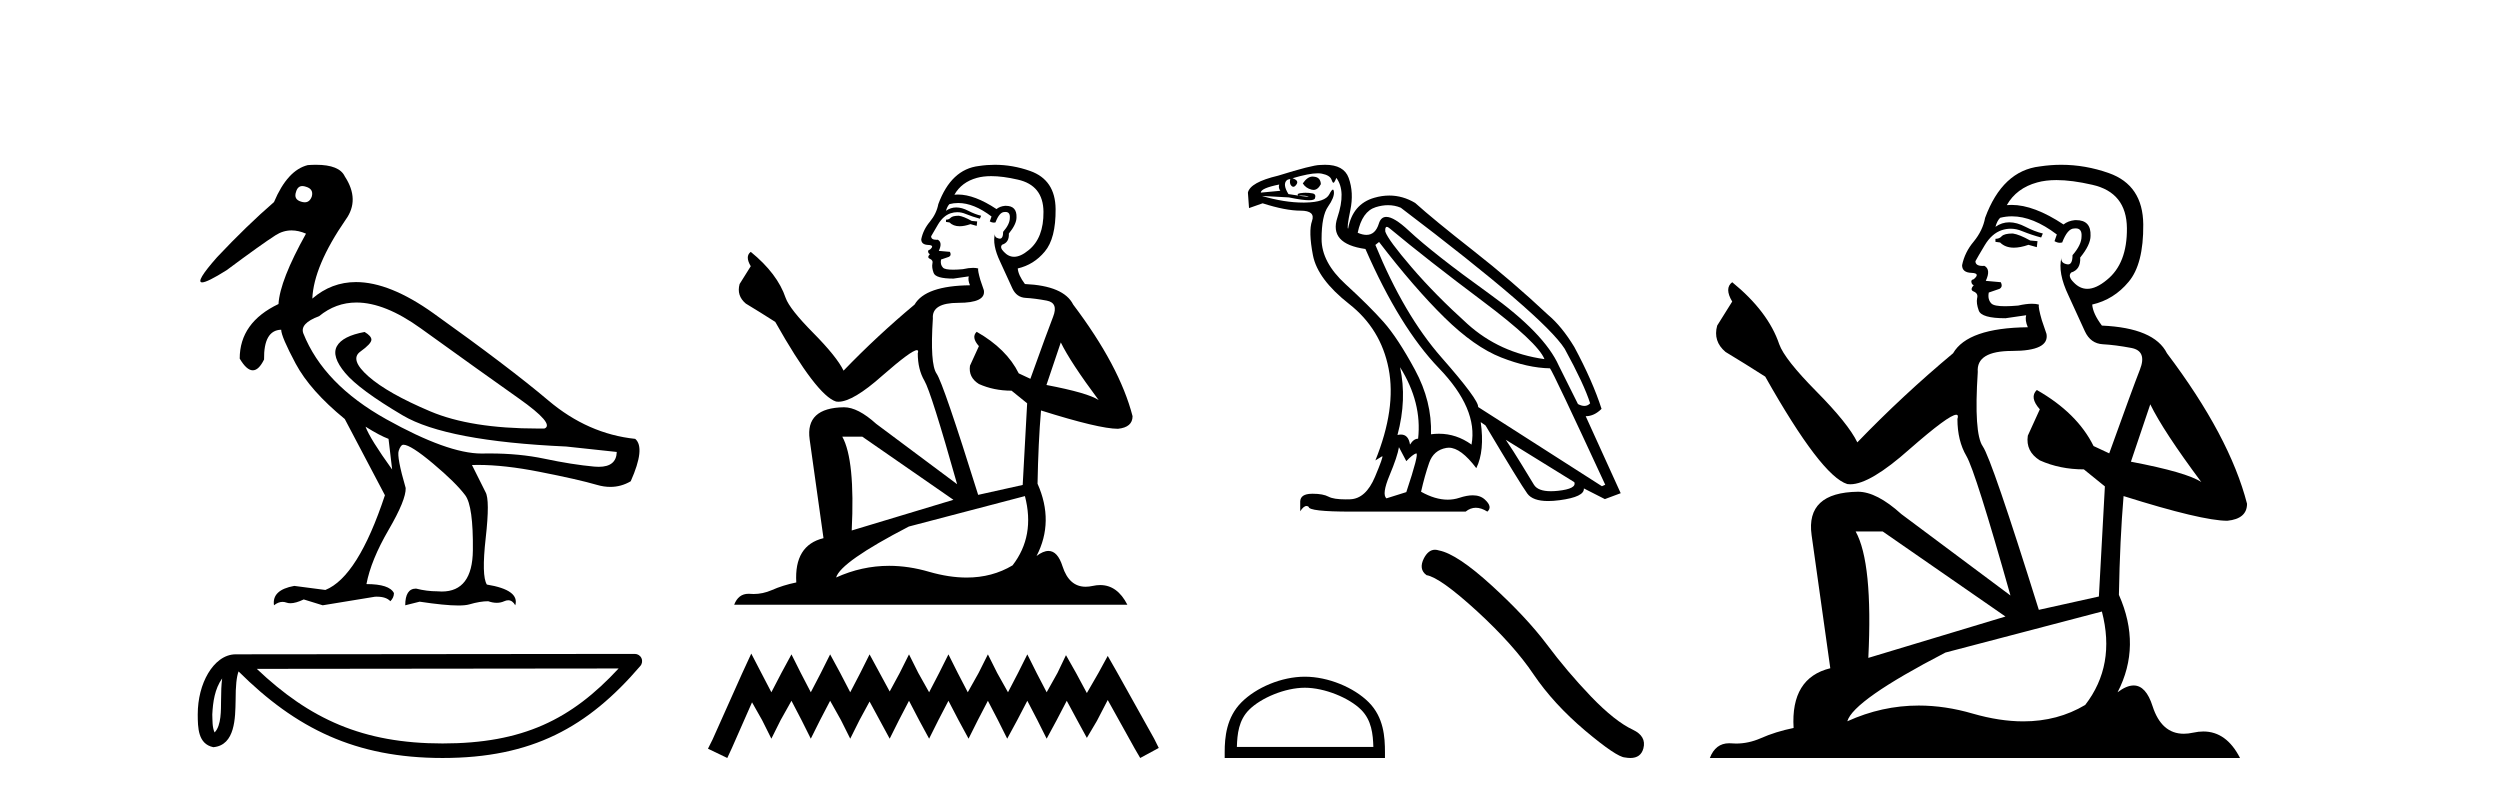 <?xml version='1.0' encoding='UTF-8' standalone='yes'?><svg xmlns='http://www.w3.org/2000/svg' xmlns:xlink='http://www.w3.org/1999/xlink' width='128.0' height='41.0' ><path d='M 15.481 9.526 C 15.537 9.526 15.599 9.538 15.667 9.562 C 15.929 9.639 16.029 9.8 15.968 10.047 C 15.898 10.254 15.777 10.358 15.604 10.358 C 15.546 10.358 15.483 10.347 15.413 10.324 C 15.152 10.247 15.067 10.077 15.159 9.816 C 15.216 9.622 15.324 9.526 15.481 9.526 ZM 18.251 15.489 C 19.221 15.489 20.319 15.93 21.544 16.812 C 23.661 18.337 25.335 19.533 26.567 20.403 C 27.798 21.273 28.237 21.785 27.883 21.939 C 27.766 21.94 27.651 21.941 27.537 21.941 C 25.25 21.941 23.415 21.648 22.029 21.061 C 20.574 20.446 19.52 19.849 18.866 19.272 C 18.211 18.694 18.073 18.271 18.45 18.002 C 18.827 17.732 19.016 17.528 19.016 17.39 C 19.016 17.267 18.9 17.136 18.669 16.997 C 17.915 17.136 17.442 17.378 17.249 17.725 C 17.057 18.071 17.199 18.529 17.676 19.099 C 18.154 19.668 19.135 20.392 20.621 21.269 C 22.106 22.147 24.896 22.678 28.991 22.862 L 31.578 23.14 C 31.564 23.647 31.256 23.901 30.655 23.901 C 30.582 23.901 30.505 23.898 30.423 23.89 C 29.669 23.821 28.818 23.686 27.871 23.486 C 27.022 23.307 26.09 23.217 25.074 23.217 C 24.957 23.217 24.839 23.218 24.719 23.22 C 24.697 23.221 24.675 23.221 24.653 23.221 C 23.502 23.221 21.877 22.636 19.778 21.465 C 17.638 20.272 16.222 18.806 15.529 17.066 C 15.406 16.728 15.675 16.435 16.337 16.189 C 16.907 15.722 17.545 15.489 18.251 15.489 ZM 18.715 21.846 C 19.208 22.154 19.601 22.362 19.893 22.47 L 20.078 24.04 C 19.324 22.993 18.869 22.262 18.715 21.846 ZM 16.183 8.437 C 16.05 8.437 15.909 8.442 15.76 8.453 C 15.067 8.623 14.49 9.254 14.028 10.347 C 13.104 11.147 12.134 12.086 11.118 13.164 C 10.355 14.027 10.099 14.458 10.349 14.458 C 10.522 14.458 10.941 14.25 11.603 13.834 C 12.804 12.941 13.639 12.344 14.109 12.044 C 14.367 11.879 14.64 11.797 14.928 11.797 C 15.164 11.797 15.411 11.852 15.667 11.963 C 14.775 13.564 14.305 14.765 14.259 15.566 C 12.935 16.197 12.273 17.128 12.273 18.36 C 12.508 18.76 12.732 18.96 12.943 18.96 C 13.147 18.96 13.339 18.775 13.52 18.406 C 13.504 17.405 13.797 16.897 14.397 16.882 C 14.397 17.113 14.644 17.69 15.136 18.614 C 15.629 19.537 16.468 20.484 17.653 21.454 L 19.708 25.356 C 18.785 28.143 17.769 29.759 16.66 30.206 L 15.067 29.998 C 14.297 30.136 13.951 30.467 14.028 30.991 C 14.176 30.874 14.322 30.816 14.467 30.816 C 14.533 30.816 14.598 30.828 14.663 30.852 C 14.724 30.875 14.793 30.886 14.869 30.886 C 15.053 30.886 15.28 30.821 15.552 30.691 L 16.522 30.991 L 19.2 30.552 C 19.231 30.551 19.261 30.55 19.291 30.55 C 19.613 30.55 19.844 30.628 19.986 30.783 C 20.109 30.66 20.17 30.521 20.17 30.367 C 20.016 30.059 19.547 29.905 18.762 29.905 C 18.916 29.09 19.293 28.166 19.893 27.134 C 20.494 26.103 20.786 25.387 20.771 24.987 C 20.463 23.925 20.343 23.29 20.413 23.082 C 20.482 22.874 20.563 22.77 20.655 22.77 C 20.901 22.77 21.41 23.093 22.179 23.74 C 22.949 24.387 23.495 24.925 23.819 25.356 C 24.096 25.726 24.227 26.665 24.211 28.174 C 24.197 29.582 23.666 30.286 22.619 30.286 C 22.545 30.286 22.467 30.282 22.387 30.275 C 22.033 30.275 21.671 30.229 21.302 30.136 C 20.932 30.136 20.748 30.421 20.748 30.991 L 21.486 30.806 C 22.347 30.936 23.006 31.001 23.463 31.001 C 23.709 31.001 23.897 30.982 24.027 30.945 C 24.396 30.837 24.719 30.783 24.996 30.783 C 25.15 30.837 25.296 30.864 25.432 30.864 C 25.569 30.864 25.697 30.837 25.816 30.783 C 25.889 30.75 25.957 30.734 26.02 30.734 C 26.165 30.734 26.286 30.819 26.382 30.991 C 26.536 30.467 26.051 30.113 24.927 29.929 C 24.742 29.636 24.723 28.839 24.869 27.539 C 25.016 26.238 25.012 25.456 24.858 25.195 L 24.165 23.809 C 24.267 23.806 24.371 23.804 24.477 23.804 C 25.379 23.804 26.426 23.921 27.617 24.156 C 28.949 24.417 29.93 24.641 30.561 24.825 C 30.798 24.895 31.027 24.929 31.249 24.929 C 31.618 24.929 31.966 24.833 32.293 24.641 C 32.801 23.501 32.878 22.778 32.524 22.47 C 30.908 22.301 29.426 21.646 28.079 20.507 C 26.732 19.368 24.769 17.879 22.191 16.039 C 20.699 14.974 19.378 14.442 18.228 14.442 C 17.392 14.442 16.646 14.724 15.991 15.288 C 16.037 14.18 16.606 12.833 17.699 11.247 C 18.192 10.57 18.177 9.831 17.653 9.031 C 17.469 8.635 16.978 8.437 16.183 8.437 Z' style='fill:#000000;stroke:none' /><path d='M 11.374 34.735 C 11.334 35.049 11.318 35.419 11.318 35.871 C 11.31 36.329 11.342 37.147 10.986 37.502 C 10.86 37.217 10.883 36.888 10.869 36.584 C 10.901 35.942 10.993 35.275 11.374 34.735 ZM 31.673 34.226 C 29.25 36.842 26.765 38.065 22.658 38.065 C 18.568 38.065 15.855 36.811 13.148 34.246 L 31.673 34.226 ZM 32.504 33.48 C 32.504 33.48 32.504 33.48 32.504 33.48 L 12.071 33.501 C 11.476 33.501 10.986 33.918 10.654 34.477 C 10.323 35.036 10.124 35.772 10.124 36.584 C 10.129 37.245 10.129 38.093 10.923 38.256 C 12.051 38.157 12.045 36.731 12.063 35.871 C 12.063 35.098 12.113 34.657 12.214 34.377 C 15.152 37.298 18.198 38.809 22.658 38.809 C 27.24 38.809 30.096 37.236 32.787 34.095 C 32.881 33.984 32.903 33.829 32.842 33.697 C 32.782 33.564 32.649 33.48 32.504 33.48 Z' style='fill:#000000;stroke:none' /><path d='M 49.093 11.046 Q 48.777 11.046 48.675 11.147 Q 48.587 11.248 48.435 11.248 L 48.435 11.362 L 48.612 11.388 Q 48.808 11.584 49.135 11.584 Q 49.376 11.584 49.689 11.476 L 50.006 11.565 L 50.031 11.337 L 49.752 11.312 Q 49.347 11.084 49.093 11.046 ZM 50.753 9.018 Q 51.337 9.018 52.109 9.196 Q 53.414 9.487 53.426 10.843 Q 53.439 12.186 52.666 12.807 Q 52.257 13.147 51.922 13.147 Q 51.633 13.147 51.399 12.895 Q 51.171 12.667 51.31 12.528 Q 51.678 12.414 51.653 11.958 Q 52.045 11.476 52.045 11.134 Q 52.07 10.538 51.498 10.538 Q 51.474 10.538 51.45 10.539 Q 51.196 10.564 51.019 10.704 Q 49.898 9.96 49.046 9.96 Q 48.954 9.96 48.865 9.969 L 48.865 9.969 Q 49.233 9.323 50.018 9.107 Q 50.339 9.018 50.753 9.018 ZM 54.313 17.532 Q 54.807 18.546 56.251 20.484 Q 55.707 20.117 53.578 19.711 L 54.313 17.532 ZM 49.06 10.394 Q 49.859 10.394 50.766 11.084 L 50.677 11.337 Q 50.783 11.399 50.884 11.399 Q 50.927 11.399 50.968 11.388 Q 51.171 10.856 51.425 10.856 Q 51.455 10.852 51.482 10.852 Q 51.726 10.852 51.703 11.16 Q 51.703 11.476 51.361 11.869 Q 51.361 12.22 51.191 12.22 Q 51.164 12.22 51.133 12.211 Q 50.905 12.161 50.943 11.958 L 50.943 11.958 Q 50.791 12.528 51.209 13.402 Q 51.615 14.289 51.83 14.758 Q 52.045 15.227 52.514 15.252 Q 52.983 15.277 53.591 15.391 Q 54.199 15.505 53.92 16.215 Q 53.642 16.924 52.755 19.395 L 52.159 19.116 Q 51.539 17.862 50.006 16.988 L 50.006 16.988 Q 49.714 17.266 50.12 17.722 L 49.663 18.723 Q 49.575 19.319 50.12 19.661 Q 50.88 20.003 51.792 20.003 L 52.59 20.649 L 52.362 24.83 L 50.082 25.337 Q 48.295 19.623 47.953 19.129 Q 47.611 18.635 47.763 16.303 Q 47.7 15.505 49.068 15.505 Q 50.487 15.505 50.373 14.859 L 50.196 14.34 Q 50.056 13.858 50.082 13.744 Q 49.97 13.714 49.822 13.714 Q 49.6 13.714 49.296 13.782 Q 49.009 13.808 48.801 13.808 Q 48.384 13.808 48.283 13.706 Q 48.131 13.554 48.181 13.288 L 48.587 13.149 Q 48.726 13.073 48.637 12.895 L 48.067 12.845 Q 48.27 12.414 48.016 12.275 Q 47.978 12.277 47.945 12.277 Q 47.674 12.277 47.674 12.097 Q 47.763 11.933 48.029 11.489 Q 48.295 11.046 48.675 10.919 Q 48.846 10.864 49.014 10.864 Q 49.233 10.864 49.448 10.957 Q 49.828 11.109 50.17 11.198 L 50.234 11.046 Q 49.917 10.97 49.575 10.792 Q 49.245 10.621 48.96 10.621 Q 48.675 10.621 48.435 10.792 Q 48.498 10.564 48.612 10.45 Q 48.832 10.394 49.06 10.394 ZM 44.152 22.359 L 48.815 25.59 L 43.608 27.161 Q 43.785 23.55 43.126 22.359 ZM 52.476 25.4 Q 53.008 27.44 51.843 28.947 Q 50.799 29.571 49.492 29.571 Q 48.594 29.571 47.573 29.277 Q 46.526 28.97 45.524 28.97 Q 44.124 28.97 42.809 29.568 Q 43.037 28.77 46.534 26.958 L 52.476 25.4 ZM 50.935 8.437 Q 50.529 8.437 50.12 8.499 Q 48.701 8.664 48.042 10.45 Q 47.953 10.932 47.611 11.35 Q 47.269 11.755 47.168 12.249 Q 47.168 12.528 47.522 12.541 Q 47.877 12.553 47.611 12.781 Q 47.497 12.807 47.522 12.895 Q 47.535 12.984 47.611 13.009 Q 47.446 13.187 47.611 13.25 Q 47.788 13.326 47.738 13.504 Q 47.7 13.694 47.801 13.972 Q 47.902 14.264 48.815 14.264 L 49.6 14.15 L 49.6 14.15 Q 49.549 14.34 49.663 14.606 Q 47.383 14.631 46.826 15.594 Q 44.913 17.19 43.19 18.977 Q 42.847 18.267 41.631 17.038 Q 40.428 15.822 40.225 15.252 Q 39.807 14.01 38.439 12.895 Q 38.134 13.123 38.439 13.63 L 37.868 14.542 Q 37.704 15.138 38.185 15.543 Q 38.92 15.987 39.693 16.481 Q 41.821 20.256 42.809 20.56 Q 42.864 20.569 42.924 20.569 Q 43.676 20.569 45.179 19.23 Q 46.668 17.928 46.945 17.928 Q 47.043 17.928 46.99 18.09 Q 46.99 18.913 47.332 19.496 Q 47.674 20.079 49.005 24.792 L 44.862 21.701 Q 43.924 20.852 43.215 20.852 Q 41.226 20.877 41.454 22.499 L 42.163 27.554 Q 40.656 27.921 40.77 29.821 Q 40.086 29.961 39.515 30.214 Q 39.055 30.413 38.586 30.413 Q 38.487 30.413 38.388 30.404 Q 38.354 30.402 38.321 30.402 Q 37.804 30.402 37.59 30.962 L 57.721 30.962 Q 57.207 29.955 56.329 29.955 Q 56.146 29.955 55.947 29.999 Q 55.756 30.041 55.585 30.041 Q 54.739 30.041 54.402 28.998 Q 54.152 28.208 53.681 28.208 Q 53.412 28.208 53.072 28.466 Q 53.984 26.705 53.122 24.766 Q 53.16 22.663 53.3 21.016 Q 56.277 21.954 57.24 21.954 Q 57.987 21.878 57.987 21.308 Q 57.328 18.749 54.947 15.594 Q 54.465 14.631 52.476 14.542 Q 52.134 14.086 52.109 13.744 Q 52.932 13.554 53.49 12.883 Q 54.06 12.211 54.047 10.704 Q 54.034 9.209 52.742 8.753 Q 51.847 8.437 50.935 8.437 Z' style='fill:#000000;stroke:none' /><path d='M 38.465 33.464 L 37.99 34.494 L 36.485 37.859 L 36.248 38.334 L 37.237 38.809 L 37.475 38.295 L 38.504 35.959 L 39.019 36.869 L 39.494 37.82 L 39.969 36.869 L 40.523 35.88 L 41.038 36.869 L 41.513 37.82 L 41.988 36.869 L 42.503 35.88 L 43.057 36.869 L 43.532 37.82 L 44.007 36.869 L 44.522 35.919 L 45.037 36.869 L 45.552 37.82 L 46.027 36.869 L 46.541 35.88 L 47.056 36.869 L 47.571 37.82 L 48.046 36.869 L 48.56 35.88 L 49.075 36.869 L 49.59 37.82 L 50.065 36.869 L 50.58 35.88 L 51.094 36.869 L 51.569 37.82 L 52.084 36.869 L 52.599 35.88 L 53.113 36.869 L 53.589 37.82 L 54.103 36.869 L 54.618 35.88 L 55.172 36.909 L 55.647 37.78 L 56.162 36.909 L 56.716 35.84 L 58.102 38.334 L 58.379 38.809 L 59.329 38.295 L 59.092 37.82 L 57.191 34.415 L 56.716 33.583 L 56.241 34.454 L 55.647 35.484 L 55.093 34.454 L 54.578 33.544 L 54.143 34.454 L 53.589 35.444 L 53.074 34.454 L 52.599 33.504 L 52.124 34.454 L 51.609 35.444 L 51.055 34.454 L 50.58 33.504 L 50.105 34.454 L 49.55 35.444 L 49.036 34.454 L 48.56 33.504 L 48.085 34.454 L 47.571 35.444 L 47.016 34.454 L 46.541 33.504 L 46.066 34.454 L 45.552 35.404 L 45.037 34.454 L 44.522 33.504 L 44.047 34.454 L 43.532 35.444 L 43.018 34.454 L 42.503 33.504 L 42.028 34.454 L 41.513 35.444 L 40.999 34.454 L 40.523 33.504 L 40.009 34.454 L 39.494 35.444 L 38.979 34.454 L 38.465 33.464 Z' style='fill:#000000;stroke:none' /><path d='M 67.209 9.039 Q 66.943 9.039 66.703 9.39 Q 66.854 9.636 67.156 9.711 Q 67.205 9.724 67.252 9.724 Q 67.472 9.724 67.628 9.428 Q 67.609 9.089 67.307 9.051 Q 67.258 9.039 67.209 9.039 ZM 65.496 9.447 Q 65.44 9.617 65.553 9.768 L 64.553 9.862 Q 64.553 9.636 65.496 9.447 ZM 71.004 11.616 Q 71.065 11.616 71.173 11.71 Q 73.078 13.295 75.907 15.416 Q 78.737 17.538 79.076 18.387 Q 76.775 18.066 75.134 16.586 Q 73.493 15.105 72.286 13.7 Q 71.079 12.295 70.928 11.861 Q 70.905 11.616 71.004 11.616 ZM 71.068 10.505 Q 71.41 10.505 71.72 10.635 Q 79.057 16.199 80.113 17.859 Q 81.113 19.688 81.415 20.65 Q 81.292 20.783 81.12 20.783 Q 80.974 20.783 80.792 20.688 L 79.812 18.726 Q 79.076 17.067 76.237 15.03 Q 73.399 12.993 72.126 11.805 Q 71.376 11.105 70.98 11.105 Q 70.703 11.105 70.598 11.446 Q 70.42 12.026 69.962 12.026 Q 69.764 12.026 69.514 11.918 Q 69.74 10.824 70.438 10.607 Q 70.765 10.505 71.068 10.505 ZM 71.683 18.802 L 71.683 18.802 Q 72.814 20.613 72.607 22.461 Q 72.38 22.461 72.192 22.763 Q 72.114 22.249 71.728 22.249 Q 71.646 22.249 71.551 22.272 Q 72.041 20.443 71.683 18.802 ZM 67.469 8.873 Q 67.586 8.873 67.675 8.891 Q 68.099 8.975 68.174 9.202 Q 68.226 9.357 68.273 9.357 Q 68.295 9.357 68.316 9.324 Q 68.382 9.221 68.42 9.107 Q 68.929 9.786 68.476 11.135 Q 68.024 12.484 69.91 12.748 Q 71.664 16.765 73.672 18.849 Q 75.681 20.933 75.342 22.763 Q 74.57 22.207 73.672 22.207 Q 73.473 22.207 73.267 22.235 Q 73.323 20.556 72.446 18.934 Q 71.569 17.312 70.843 16.491 Q 70.117 15.671 68.891 14.549 Q 67.665 13.427 67.665 12.238 Q 67.665 11.05 67.995 10.579 Q 68.325 10.107 68.297 9.824 Q 68.285 9.708 68.244 9.708 Q 68.184 9.708 68.061 9.947 Q 67.854 10.352 66.835 10.371 Q 66.784 10.372 66.733 10.372 Q 65.757 10.372 64.61 10.032 L 64.61 10.032 L 65.987 10.107 Q 66.68 10.252 67.016 10.252 Q 67.292 10.252 67.326 10.154 Q 67.401 9.937 67.194 9.9 Q 67.028 9.869 66.85 9.869 Q 66.805 9.869 66.76 9.871 Q 66.534 9.881 66.439 9.937 L 66.458 10.013 Q 66.534 10.009 66.601 10.009 Q 66.837 10.009 66.977 10.06 Q 67.023 10.077 66.978 10.077 Q 66.848 10.077 65.968 9.937 Q 65.666 9.447 65.873 9.239 Q 65.93 9.183 66.062 9.164 L 66.062 9.164 Q 66.005 9.409 66.128 9.522 Q 66.173 9.564 66.218 9.564 Q 66.299 9.564 66.383 9.437 Q 66.515 9.239 66.175 9.126 Q 67.025 8.873 67.469 8.873 ZM 70.608 12.389 Q 72.418 14.747 73.955 16.256 Q 75.492 17.765 76.86 18.302 Q 78.227 18.84 79.359 18.858 Q 79.51 19.028 82.188 24.819 L 82.018 24.894 L 75.681 20.839 Q 75.719 20.481 73.804 18.302 Q 71.89 16.124 70.419 12.54 L 70.608 12.389 ZM 77.096 22.517 L 80.604 24.686 Q 80.736 25.026 79.764 25.13 Q 79.57 25.15 79.405 25.15 Q 78.742 25.15 78.538 24.819 Q 78.284 24.404 77.888 23.753 Q 77.492 23.102 77.096 22.517 ZM 71.626 22.895 L 72.003 23.611 Q 72.324 23.272 72.503 23.215 Q 72.508 23.214 72.512 23.214 Q 72.664 23.214 72.003 25.196 L 70.985 25.516 Q 70.74 25.309 71.145 24.338 Q 71.551 23.366 71.626 22.895 ZM 67.843 8.437 Q 67.722 8.437 67.59 8.447 Q 67.194 8.447 65.44 8.994 Q 64.006 9.334 63.893 9.862 L 63.95 10.654 L 64.647 10.409 Q 65.817 10.786 66.59 10.786 Q 67.363 10.786 67.175 11.314 Q 66.986 11.842 67.222 13.068 Q 67.458 14.294 69.08 15.567 Q 70.702 16.84 71.098 18.877 Q 71.494 20.914 70.419 23.574 L 70.758 23.366 Q 70.766 23.361 70.77 23.361 Q 70.842 23.361 70.4 24.413 Q 69.929 25.535 69.127 25.564 Q 69.007 25.568 68.898 25.568 Q 68.28 25.568 68.024 25.431 Q 67.739 25.28 67.218 25.28 Q 67.187 25.28 67.156 25.281 Q 66.59 25.29 66.571 25.667 L 66.571 26.176 Q 66.746 25.907 66.893 25.907 Q 66.951 25.907 67.005 25.95 Q 67.005 26.195 69.174 26.195 L 75.04 26.195 Q 75.285 25.997 75.563 25.997 Q 75.841 25.997 76.153 26.195 Q 76.436 25.95 76.021 25.573 Q 75.787 25.36 75.403 25.36 Q 75.106 25.36 74.719 25.488 Q 74.43 25.583 74.121 25.583 Q 73.482 25.583 72.758 25.177 Q 72.946 24.347 73.173 23.696 Q 73.399 23.046 74.059 22.932 Q 74.118 22.922 74.179 22.922 Q 74.797 22.922 75.587 23.97 Q 76.021 23.083 75.813 21.612 L 75.813 21.612 L 76.058 21.782 Q 77.831 24.762 78.199 25.271 Q 78.475 25.653 79.265 25.653 Q 79.529 25.653 79.849 25.611 Q 81.132 25.441 81.094 25.007 L 81.094 25.007 L 82.169 25.554 L 82.98 25.252 L 81.188 21.31 Q 81.622 21.31 81.999 20.933 Q 81.547 19.519 80.604 17.765 Q 79.962 16.708 79.265 16.124 Q 77.416 14.388 75.408 12.814 Q 73.399 11.239 72.456 10.39 Q 71.822 10.012 71.134 10.012 Q 70.756 10.012 70.362 10.126 Q 69.25 10.447 69.023 11.71 Q 68.948 11.672 69.136 10.767 Q 69.325 9.862 69.051 9.107 Q 68.808 8.437 67.843 8.437 Z' style='fill:#000000;stroke:none' /><path d='M 66.807 35.212 C 67.817 35.212 69.08 35.73 69.691 36.341 C 70.226 36.876 70.296 37.585 70.316 38.244 L 63.328 38.244 C 63.348 37.585 63.418 36.876 63.953 36.341 C 64.564 35.73 65.798 35.212 66.807 35.212 ZM 66.807 34.647 C 65.61 34.647 64.321 35.2 63.566 35.955 C 62.792 36.729 62.704 37.749 62.704 38.512 L 62.704 38.809 L 70.91 38.809 L 70.91 38.512 C 70.91 37.749 70.852 36.729 70.078 35.955 C 69.323 35.2 68.005 34.647 66.807 34.647 Z' style='fill:#000000;stroke:none' /><path d='M 73.472 28.147 Q 73.134 28.147 72.905 28.583 Q 72.62 29.144 73.038 29.448 Q 73.733 29.563 75.626 31.294 Q 77.51 33.026 78.519 34.529 Q 79.537 36.032 81.154 37.403 Q 82.772 38.763 83.2 38.782 Q 83.348 38.809 83.474 38.809 Q 84.011 38.809 84.142 38.316 Q 84.304 37.698 83.609 37.365 Q 82.686 36.936 81.459 35.661 Q 80.231 34.377 79.194 32.988 Q 78.148 31.599 76.378 29.981 Q 74.608 28.364 73.676 28.183 Q 73.569 28.147 73.472 28.147 Z' style='fill:#000000;stroke:none' /><path d='M 103.055 11.955 Q 102.628 11.955 102.492 12.091 Q 102.372 12.228 102.167 12.228 L 102.167 12.382 L 102.406 12.416 Q 102.671 12.681 103.111 12.681 Q 103.437 12.681 103.858 12.535 L 104.285 12.655 L 104.32 12.348 L 103.944 12.313 Q 103.397 12.006 103.055 11.955 ZM 105.293 9.22 Q 106.081 9.22 107.121 9.46 Q 108.881 9.853 108.898 11.681 Q 108.915 13.492 107.873 14.329 Q 107.322 14.788 106.87 14.788 Q 106.481 14.788 106.165 14.449 Q 105.857 14.141 106.045 13.953 Q 106.54 13.8 106.506 13.185 Q 107.036 12.535 107.036 12.074 Q 107.069 11.27 106.297 11.27 Q 106.266 11.27 106.233 11.271 Q 105.891 11.305 105.652 11.493 Q 104.141 10.491 102.991 10.491 Q 102.868 10.491 102.748 10.503 L 102.748 10.503 Q 103.243 9.631 104.303 9.341 Q 104.735 9.22 105.293 9.22 ZM 110.094 20.701 Q 110.76 22.068 112.707 24.682 Q 111.973 24.186 109.103 23.639 L 110.094 20.701 ZM 103.01 11.076 Q 104.088 11.076 105.31 12.006 L 105.191 12.348 Q 105.334 12.431 105.469 12.431 Q 105.527 12.431 105.584 12.416 Q 105.857 11.698 106.199 11.698 Q 106.24 11.693 106.276 11.693 Q 106.605 11.693 106.575 12.108 Q 106.575 12.535 106.113 13.065 Q 106.113 13.538 105.883 13.538 Q 105.847 13.538 105.806 13.526 Q 105.498 13.458 105.55 13.185 L 105.55 13.185 Q 105.345 13.953 105.908 15.132 Q 106.455 16.328 106.745 16.96 Q 107.036 17.592 107.668 17.626 Q 108.3 17.66 109.12 17.814 Q 109.94 17.968 109.564 18.925 Q 109.188 19.881 107.992 23.212 L 107.19 22.837 Q 106.353 21.145 104.285 19.967 L 104.285 19.967 Q 103.893 20.342 104.439 20.957 L 103.824 22.307 Q 103.705 23.11 104.439 23.571 Q 105.464 24.032 106.694 24.032 L 107.77 24.904 L 107.463 30.541 L 104.388 31.224 Q 101.979 23.52 101.518 22.854 Q 101.057 22.187 101.262 19.044 Q 101.176 17.968 103.021 17.968 Q 104.935 17.968 104.781 17.097 L 104.542 16.396 Q 104.354 15.747 104.388 15.593 Q 104.238 15.552 104.038 15.552 Q 103.739 15.552 103.329 15.645 Q 102.942 15.679 102.661 15.679 Q 102.099 15.679 101.962 15.542 Q 101.757 15.337 101.825 14.978 L 102.372 14.79 Q 102.56 14.688 102.44 14.449 L 101.672 14.38 Q 101.945 13.8 101.603 13.612 Q 101.552 13.615 101.507 13.615 Q 101.142 13.615 101.142 13.373 Q 101.262 13.15 101.62 12.553 Q 101.979 11.955 102.492 11.784 Q 102.722 11.71 102.949 11.71 Q 103.244 11.71 103.534 11.835 Q 104.046 12.04 104.508 12.16 L 104.593 11.955 Q 104.166 11.852 103.705 11.613 Q 103.26 11.382 102.876 11.382 Q 102.492 11.382 102.167 11.613 Q 102.253 11.305 102.406 11.152 Q 102.702 11.076 103.01 11.076 ZM 96.393 27.21 L 102.68 31.566 L 95.658 33.684 Q 95.898 28.816 95.009 27.21 ZM 107.617 31.31 Q 108.334 34.06 106.763 36.093 Q 105.355 36.934 103.593 36.934 Q 102.383 36.934 101.005 36.537 Q 99.594 36.124 98.242 36.124 Q 96.354 36.124 94.582 36.93 Q 94.89 35.854 99.605 33.411 L 107.617 31.31 ZM 105.538 8.437 Q 104.991 8.437 104.439 8.521 Q 102.526 8.743 101.638 11.152 Q 101.518 11.801 101.057 12.365 Q 100.595 12.911 100.459 13.578 Q 100.459 13.953 100.937 13.97 Q 101.415 13.988 101.057 14.295 Q 100.903 14.329 100.937 14.449 Q 100.954 14.568 101.057 14.603 Q 100.835 14.842 101.057 14.927 Q 101.296 15.03 101.228 15.269 Q 101.176 15.525 101.313 15.901 Q 101.45 16.294 102.68 16.294 L 103.739 16.14 L 103.739 16.14 Q 103.67 16.396 103.824 16.755 Q 100.749 16.789 99.998 18.087 Q 97.418 20.24 95.095 22.649 Q 94.633 21.692 92.993 20.035 Q 91.371 18.395 91.097 17.626 Q 90.534 15.952 88.689 14.449 Q 88.279 14.756 88.689 15.44 L 87.92 16.67 Q 87.698 17.472 88.347 18.019 Q 89.338 18.617 90.38 19.283 Q 93.25 24.374 94.582 24.784 Q 94.656 24.795 94.736 24.795 Q 95.75 24.795 97.777 22.99 Q 99.785 21.235 100.159 21.235 Q 100.291 21.235 100.22 21.453 Q 100.22 22.563 100.681 23.349 Q 101.142 24.135 102.936 30.49 L 97.35 26.322 Q 96.086 25.177 95.129 25.177 Q 92.447 25.211 92.754 27.398 L 93.711 34.214 Q 91.678 34.709 91.832 37.272 Q 90.909 37.46 90.141 37.801 Q 89.52 38.07 88.887 38.07 Q 88.754 38.07 88.62 38.058 Q 88.574 38.055 88.53 38.055 Q 87.833 38.055 87.544 38.809 L 114.689 38.809 Q 113.996 37.452 112.812 37.452 Q 112.565 37.452 112.297 37.511 Q 112.039 37.568 111.809 37.568 Q 110.668 37.568 110.213 36.161 Q 109.876 35.096 109.242 35.096 Q 108.879 35.096 108.42 35.444 Q 109.65 33.069 108.488 30.456 Q 108.539 27.62 108.727 25.399 Q 112.742 26.663 114.04 26.663 Q 115.048 26.561 115.048 25.792 Q 114.16 22.341 110.948 18.087 Q 110.299 16.789 107.617 16.67 Q 107.155 16.055 107.121 15.593 Q 108.232 15.337 108.983 14.432 Q 109.752 13.526 109.735 11.493 Q 109.718 9.478 107.975 8.863 Q 106.769 8.437 105.538 8.437 Z' style='fill:#000000;stroke:none' /></svg>